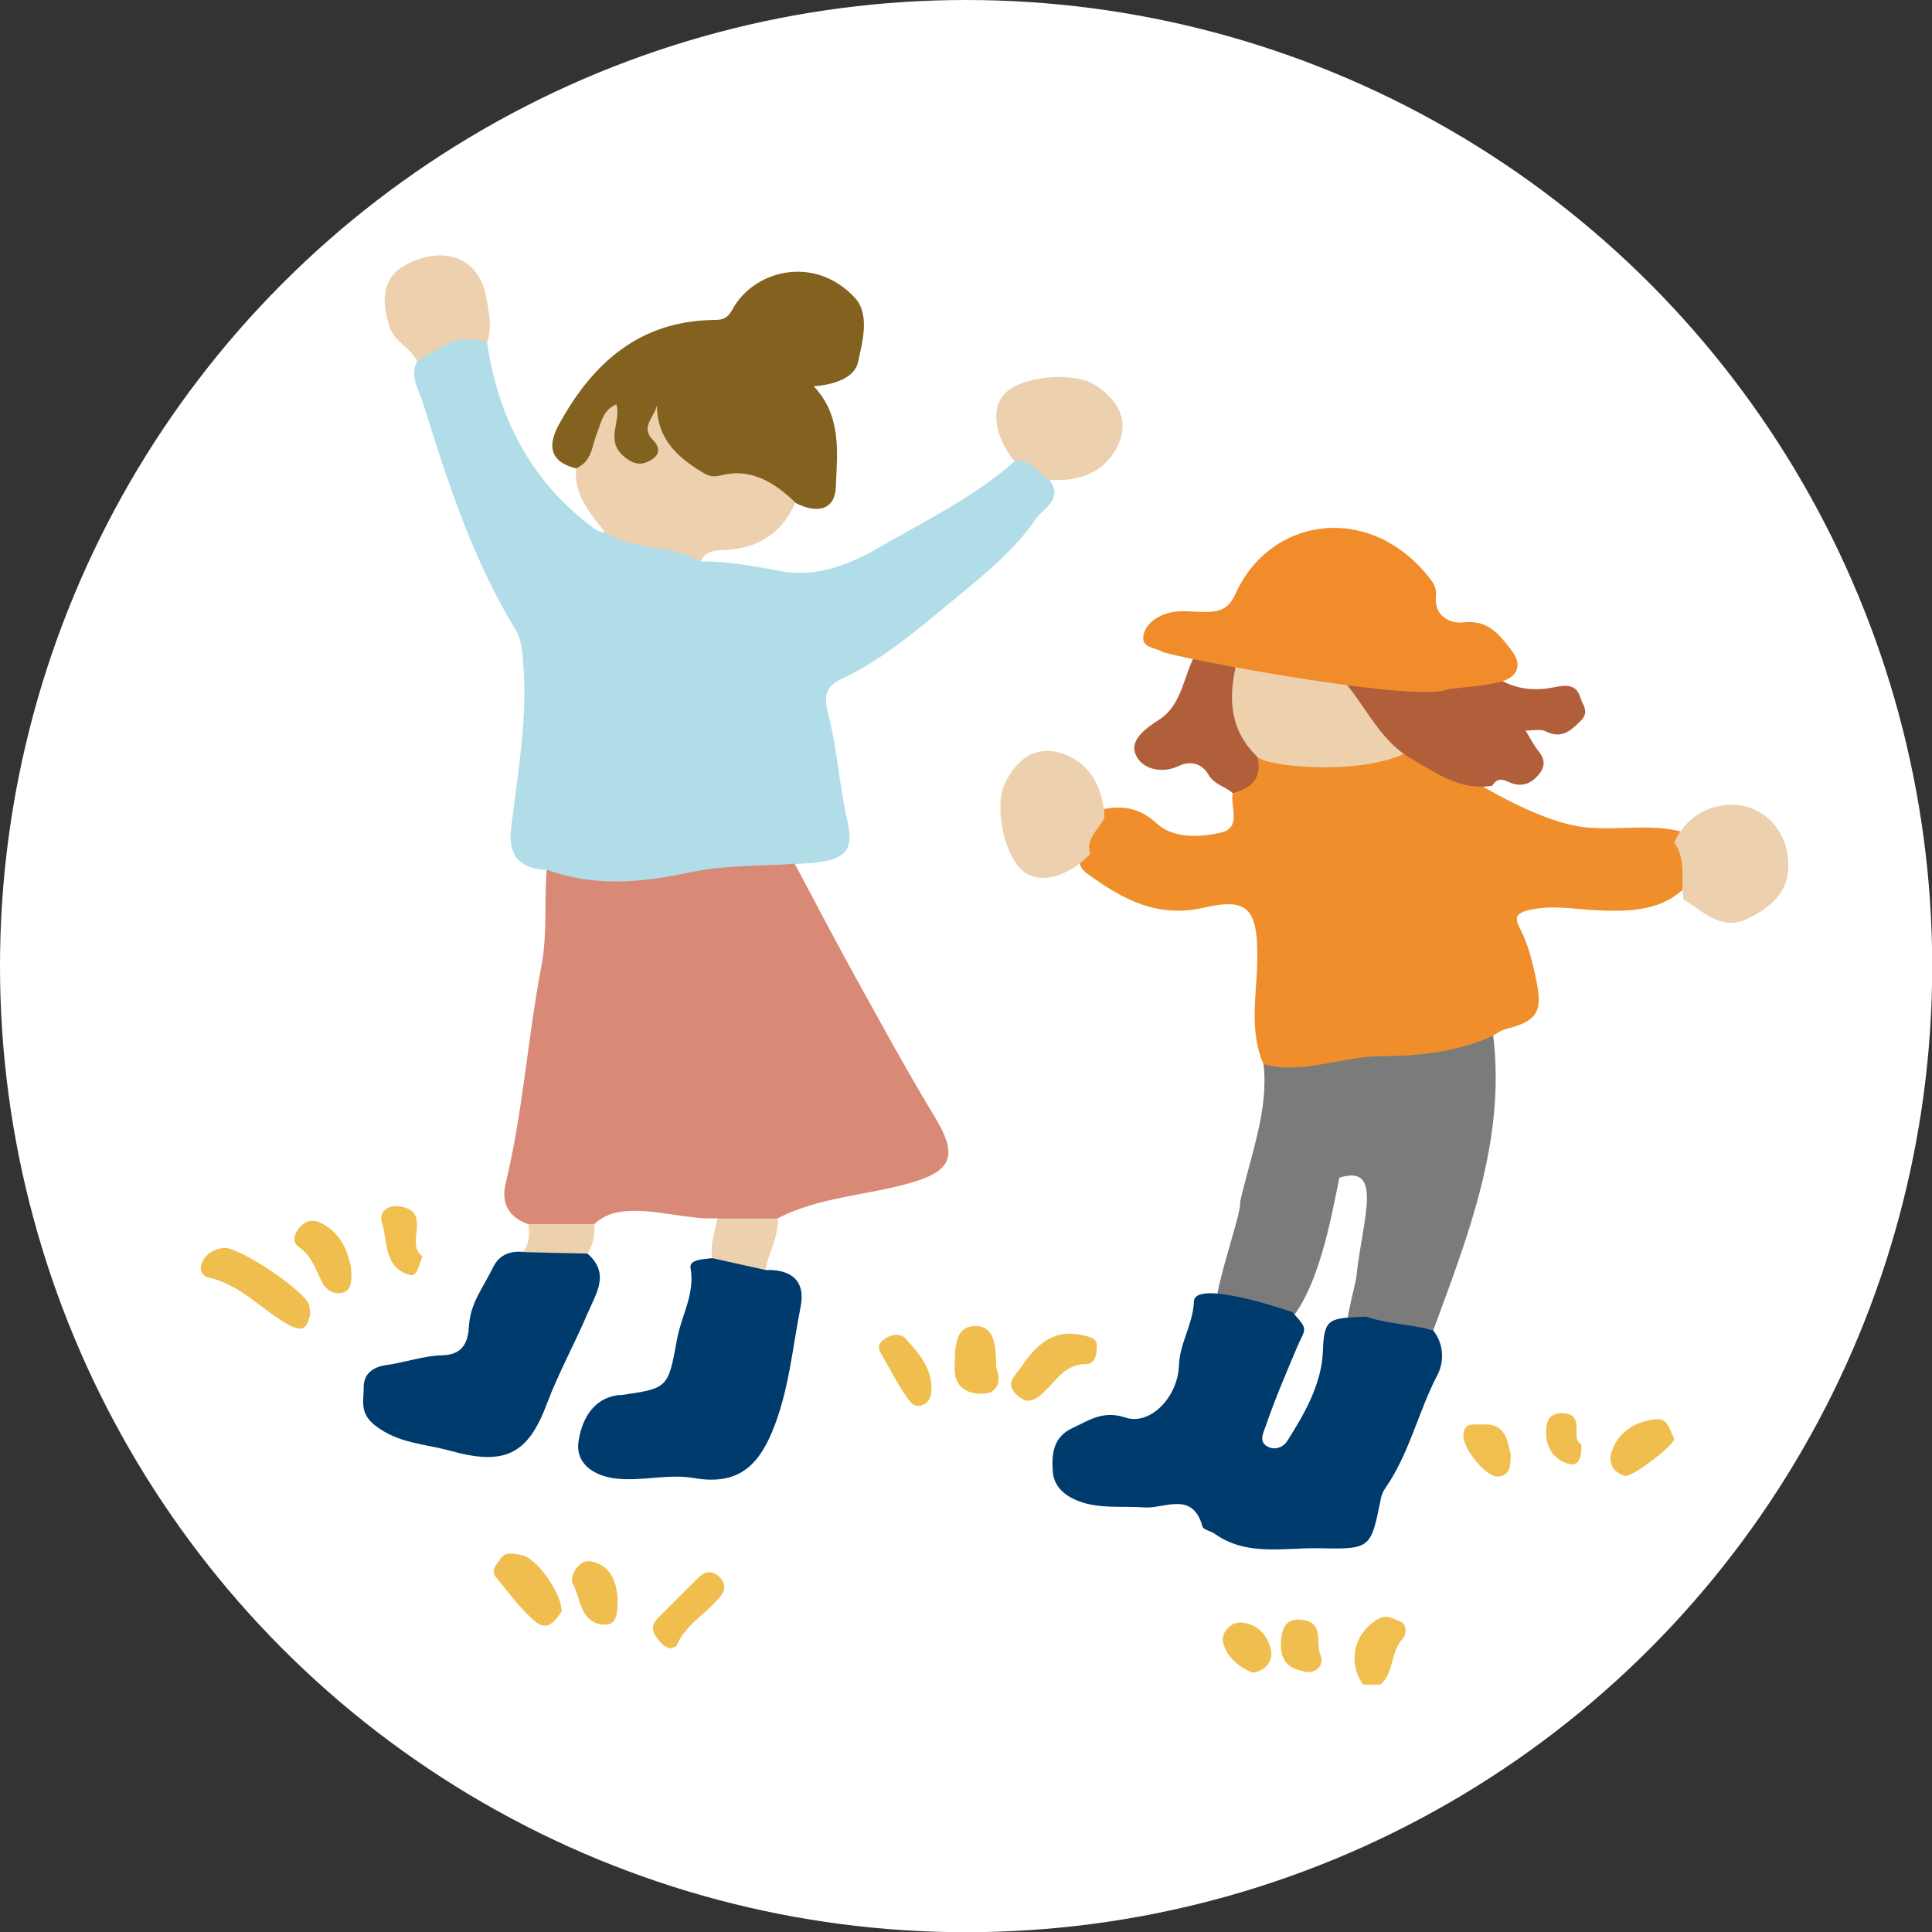 <?xml version="1.0" encoding="UTF-8"?>
<svg id="_レイヤー_2" data-name="レイヤー 2" xmlns="http://www.w3.org/2000/svg" viewBox="0 0 92.69 92.69">
  <rect x="0" y="0" width="92.69" height="92.69" fill="#333333" stroke="none"/>
  <defs>
    <style>
      .cls-1 {
        fill: #f0bf4f;
      }

      .cls-2 {
        fill: #b05f3a;
      }

      .cls-3 {
        fill: #d88a77;
      }

      .cls-4 {
        fill: #f0be4e;
      }

      .cls-5 {
        fill: #edd0ad;
      }

      .cls-6 {
        fill: #f08e2b;
      }

      .cls-7 {
        fill: #edd1ad;
      }

      .cls-8 {
        fill: #fff;
      }

      .cls-9 {
        fill: #b0dde7;
      }

      .cls-10 {
        fill: #003b6d;
      }

      .cls-11 {
        fill: #efbe4e;
      }

      .cls-12 {
        fill: #836220;
      }

      .cls-13 {
        fill: #f08d2a;
      }

      .cls-14 {
        fill: #edd1ae;
      }

      .cls-15 {
        fill: #7a7b7a;
      }
    </style>
  </defs>
  <g id="_レイヤー_1-2" data-name="レイヤー 1">
    <g>
      <circle class="cls-8" cx="46.35" cy="46.35" r="46.35"/>
      <g>
        <path class="cls-1" d="M65.39,80.82c-.76-1.11-.42-2.48.73-3.15.41-.24.73.01,1.03.11.38.12.32.67.15.84-.6.63-.4,1.62-1.07,2.2h-.85Z"/>
        <path class="cls-9" d="M26.24,41.73c-1.29-.04-1.88-.67-1.72-1.98.31-2.6.79-5.18.59-7.82-.05-.62-.06-1.21-.4-1.76-2.05-3.38-3.26-7.11-4.42-10.85-.2-.64-.66-1.27-.27-2,1.27-1.4,2.2-1.63,3.35-.85.54,3.53,2.04,6.52,4.93,8.73.23.18.44.35.74.34,1.58.28,3.33.02,4.57,1.39,1.32,0,2.59.23,3.89.48,1.6.31,3.25-.32,4.56-1.08,2.25-1.3,4.63-2.45,6.61-4.19.95-.45,1.38.09,1.67.89.72.89-.34,1.42-.63,1.84-1.08,1.6-2.63,2.81-4.12,4.04-1.66,1.37-3.29,2.77-5.27,3.69-.67.31-.82.78-.6,1.6.44,1.69.54,3.45.93,5.17.37,1.62-.18,2-2.52,2.08-.23.26-.56.36-.88.39-2.84.21-5.63.94-8.49.85-.94-.03-1.89-.09-2.52-.95Z"/>
        <path class="cls-3" d="M26.24,41.73c2.28.83,4.54.62,6.87.12,1.63-.35,3.34-.29,5.02-.41.87,1.63,1.72,3.27,2.61,4.89,1.35,2.44,2.68,4.9,4.12,7.28,1.13,1.87.79,2.59-1.25,3.16-2.09.59-4.32.66-6.3,1.68-.96.55-1.93.55-2.89,0-1.44.07-2.84-.43-4.29-.35-.65.04-1.16.2-1.62.63-1.06.4-2.11.57-3.17,0-.94-.33-1.31-1.01-1.08-1.96.83-3.42,1.05-6.94,1.71-10.39.3-1.57.13-3.12.26-4.67Z"/>
        <path class="cls-6" d="M81.32,42.01c-1.18,1.69-2.93,1.75-4.74,1.66-1.06-.05-2.09-.26-3.17-.02-.7.15-.76.37-.48.91.38.74.58,1.53.75,2.35.35,1.61.12,2.07-1.44,2.46-.22.05-.41.21-.61.31-.67.75-1.6.95-2.53,1.09-2.07.3-4.18.22-6.24.72-.7.17-1.6.23-2.25-.44-.69-1.62-.32-3.33-.29-4.98.03-2.39-.38-3.03-2.53-2.53-2.27.53-3.94-.4-5.62-1.62-.58-.42-.38-.86-.15-1.34-.23-.86-.14-1.56.91-1.76.97-.18,1.75-.06,2.57.69.79.72,2.03.67,3.05.44,1.05-.23.46-1.23.59-1.9.58-.56.95-1.26,1.23-2.01,1.65-.37,3.31.03,4.96-.02,1.34.69,1.69-.58,3.09-.01,2.04,1.4,5.38,3.48,7.72,3.69,1.62.15,3.27-.24,4.87.3.83.55.79,1.24.32,2Z"/>
        <path class="cls-15" d="M68.75,63.82c-1.09-.42-2.95,1.17-4,.59-.44-.52.27-2.6.33-3.21.29-2.71,1.31-5.37-.82-4.7-.4,1.9-1.02,5.66-2.71,7.21-1.02-.24-2.14.37-3.13-.09-.62-.81,1.16-5.22,1.08-5.98.53-2.29,1.37-4.42,1.12-6.58,1.91.5,3.74-.38,5.64-.39,1.79,0,3.67-.2,5.38-.98.6,5.03-1.2,9.57-2.88,14.14Z"/>
        <path class="cls-12" d="M27.63,22.47c-1.28-.32-1.36-1.12-.81-2.11,1.61-2.95,3.87-4.97,7.45-5.01.4,0,.63-.07.86-.49,1.01-1.88,3.91-2.67,5.87-.59.75.8.38,2.11.17,3.09-.16.77-1.15,1.1-2.13,1.17,1.35,1.43,1.13,3.17,1.06,4.84-.04,1.06-.85,1.32-1.95.75-1.32-.44-2.55-.97-4.03-1.04-1.43-.07-2.35-1.34-2.77-2.79-.07.65.9,1.25.08,1.91-.35.29-.75.43-1.18.23-.8-.39-1.16-1.05-1.13-1.91-.43.67-.18,1.92-1.49,1.96Z"/>
        <path class="cls-10" d="M36.73,60.93c1.23-.04,1.93.51,1.68,1.77-.4,2.01-.56,4.06-1.37,6-.77,1.84-1.83,2.54-3.77,2.21-1.22-.21-2.43.16-3.68.03-1.2-.13-1.97-.79-1.84-1.75.13-.93.6-2.09,1.92-2.26.05,0,.1,0,.14,0,2.27-.33,2.24-.34,2.68-2.72.21-1.12.86-2.13.64-3.37-.08-.43.63-.42,1.04-.48.96-.29,1.81-.08,2.57.57Z"/>
        <path class="cls-10" d="M28.18,60.14c1.11.95.41,1.93.01,2.87-.62,1.46-1.39,2.85-1.95,4.33-.92,2.48-2.06,2.98-4.65,2.26-1.23-.34-2.47-.34-3.59-1.21-.78-.6-.54-1.22-.55-1.85,0-.63.44-.96,1.09-1.05.91-.13,1.8-.45,2.7-.47,1.02-.03,1.22-.7,1.26-1.41.06-1.09.7-1.87,1.14-2.78.3-.62.8-.82,1.44-.77,1.04-.41,2.07-.43,3.09.07Z"/>
        <path class="cls-5" d="M27.63,22.47c.78-.32.76-1.07,1.02-1.71.19-.48.28-1.1.92-1.36.25.81-.54,1.71.33,2.47.46.4.83.49,1.3.22.47-.27.5-.6.1-1.01-.59-.6.12-1.09.22-1.65-.01,1.57.92,2.46,2.13,3.2.34.21.54.28.97.17,1.43-.36,2.55.36,3.54,1.31-.66,1.53-1.88,2.24-3.51,2.28-.46.01-.83.1-1.04.55-1.4-.87-3.18-.48-4.57-1.39-.71-.92-1.52-1.78-1.4-3.08Z"/>
        <path class="cls-14" d="M50.35,23.03c-.55-.31-.88-1.04-1.67-.89-.97-1.19-1.17-2.54-.47-3.26.85-.87,3.31-1.04,4.29-.43,1.09.68,1.67,1.64,1.19,2.79-.57,1.37-1.85,1.89-3.33,1.78Z"/>
        <path class="cls-14" d="M52.99,39.21c-.24.58-.93.99-.69,1.77-1.07,1.1-2.39,1.45-3.18.84-.97-.75-1.42-3.16-.92-4.21.55-1.16,1.44-1.84,2.63-1.5,1.42.41,2.09,1.62,2.16,3.1Z"/>
        <path class="cls-2" d="M57.43,31.24c.67.28,1.34.57,2.01.85.31,1.4,1.01,2.72.88,4.21.26,1.03-.27,1.51-1.18,1.75-.37-.33-.88-.39-1.18-.91-.25-.43-.76-.7-1.41-.39-.8.38-1.77.17-2.07-.56-.28-.67.44-1.22,1.11-1.65,1.18-.74,1.18-2.23,1.85-3.31Z"/>
        <path class="cls-5" d="M23.36,16.47c-1.34-.61-2.3.29-3.35.85-.32-.66-1.11-.91-1.35-1.72-.51-1.7-.09-2.71,1.57-3.21,1.48-.45,2.76.22,3.07,1.75.15.74.33,1.55.06,2.33Z"/>
        <path class="cls-14" d="M80.77,43.17c-.16-.91.17-1.91-.45-2.75.64-1.4,1.99-1.98,3.24-1.77,1.1.19,2.11,1.13,2.23,2.59.12,1.49-.74,2.22-1.89,2.81-1.33.68-2.16-.34-3.13-.89Z"/>
        <path class="cls-11" d="M14.89,63.02c-.12.55-.26.96-1.01.56-1.32-.72-2.33-1.96-3.89-2.29-.18-.04-.45-.26-.32-.65.19-.52.61-.71,1.05-.77.71-.09,3.86,2.03,4.1,2.71.05.13.04.28.06.44Z"/>
        <path class="cls-11" d="M52.61,64.66c.04.38-.15.78-.46.78-1.02-.02-1.46.77-2.05,1.33-.42.4-.79.65-1.32.15-.59-.55-.09-.89.18-1.29.73-1.08,1.56-1.94,3.07-1.55.37.09.63.15.59.58Z"/>
        <path class="cls-11" d="M26.94,77.32c-.29.4-.65,1.02-1.32.43-.69-.61-1.24-1.37-1.83-2.09-.28-.35.07-.63.22-.87.23-.38.69-.24,1.03-.18.7.13,1.95,1.87,1.9,2.71Z"/>
        <path class="cls-5" d="M36.73,60.93c-.86-.19-1.71-.38-2.57-.57-.09-.66.14-1.27.26-1.9.96,0,1.93,0,2.89,0,.06.88-.44,1.63-.59,2.47Z"/>
        <path class="cls-4" d="M16.84,60.81c.05.63.03,1.08-.38,1.2-.41.12-.81-.1-1.02-.52-.3-.6-.49-1.24-1.11-1.67-.37-.25-.17-.71.08-.97.24-.25.54-.39.98-.18,1.01.5,1.29,1.39,1.45,2.13Z"/>
        <path class="cls-4" d="M47.8,65.64c.24.59.1,1.21-.66,1.23-.69.02-1.37-.3-1.34-1.24.03-.84-.06-1.98.96-2.01,1.04-.03,1.01,1.1,1.04,2.02Z"/>
        <path class="cls-4" d="M32.22,79.08c-.37-.02-.56-.32-.75-.57-.22-.29-.18-.61.09-.88.65-.65,1.29-1.3,1.95-1.94.31-.31.66-.36.99-.05.33.3.32.64.03.99-.65.8-1.65,1.31-2.07,2.32-.03.06-.15.08-.24.13Z"/>
        <path class="cls-4" d="M80.32,69.04c-.03.33-2.05,1.86-2.36,1.77-.6-.18-.82-.66-.63-1.19.34-.96,1.14-1.43,2.12-1.53.6-.06.66.56.88.95Z"/>
        <path class="cls-11" d="M44.68,66.55c.02.35-.05.69-.38.84-.47.22-.69-.21-.88-.48-.39-.56-.69-1.18-1.04-1.78-.17-.29-.37-.55,0-.85.33-.27.8-.33,1.03-.09.62.66,1.24,1.36,1.28,2.35Z"/>
        <path class="cls-11" d="M29.63,76.61c0,.75.01,1.41-.72,1.33-1.1-.12-1.05-1.3-1.45-2.01-.12-.22.24-1.14.89-1.02.99.18,1.21,1.04,1.28,1.7Z"/>
        <path class="cls-1" d="M20.27,60.27c-.18.4-.24,1-.6.9-1.26-.34-1.06-1.6-1.35-2.53-.15-.48.26-.82.76-.77,1.75.17.31,1.84,1.18,2.39Z"/>
        <path class="cls-5" d="M28.18,60.14c-1.03-.02-2.06-.04-3.09-.07.31-.4.32-.86.26-1.34,1.06,0,2.11,0,3.17,0,0,.49-.03.98-.34,1.4Z"/>
        <path class="cls-1" d="M72.48,69.75c0,.58-.03,1.02-.58,1.09-.57.07-1.71-1.31-1.69-1.97.02-.69.53-.5.91-.53,1.12-.07,1.2.77,1.35,1.41Z"/>
        <path class="cls-11" d="M61.49,78.46c.05-.19.11-.85.97-.75,1.11.12.63,1.14.9,1.72.18.4-.19.87-.7.78-.7-.13-1.38-.39-1.17-1.75Z"/>
        <path class="cls-11" d="M60.1,80.25c-.65-.25-1.25-.75-1.43-1.47-.1-.39.34-.96.83-.94.83.03,1.37.65,1.49,1.41.06.35-.21.92-.89,1Z"/>
        <path class="cls-11" d="M75.87,69.3c.02.53-.11,1.03-.52.95-.65-.14-1.13-.63-1.17-1.39-.03-.58.08-1.09.8-1.06,1.14.05.31,1.23.89,1.5Z"/>
        <path class="cls-7" d="M60.31,36.3c-1.42-1.38-1.35-3.01-.97-4.55,1.13,0,4.72.67,5.85.67.85,1.4,1.96,1.94,2.81,3.34-1.76,1.52-7.19,1.1-7.69.54Z"/>
        <path class="cls-2" d="M64.68,32.25c2.18-.05,4.37-.1,6.55-.16.92.8,1.95,1.13,3.18.91.51-.09,1.2-.3,1.41.47.09.33.47.67.01,1.12-.51.51-.94.87-1.69.49-.22-.11-.54-.03-.95-.03.23.37.38.68.58.93.29.36.42.69.1,1.12-.32.42-.71.63-1.21.52-.38-.09-.74-.47-1.07.08-1.62.26-2.82-.71-4.1-1.43-1.27-.85-1.92-2.23-2.84-3.38-.15-.19-.15-.43,0-.64Z"/>
        <path class="cls-13" d="M55.74,31.25c-.33-.17-.95-.18-.89-.7.05-.43.36-.78.85-1.01.7-.33,1.39-.18,2.07-.18.71,0,1.16-.11,1.5-.86,1.69-3.77,6.55-4.41,9.38-.68.19.25.27.49.24.77-.1.98.69,1.34,1.31,1.27,1.19-.14,1.73.58,2.3,1.32.58.74.3,1.33-.55,1.54-.8.2-1.65.24-2.47.34-.03.02-.06.03-.1.04-1.69.59-13.09-1.56-13.64-1.84Z"/>
        <path class="cls-10" d="M68.75,63.82c.54.66.53,1.53.22,2.13-.93,1.78-1.35,3.78-2.51,5.45-.1.14-.18.32-.21.49-.48,2.4-.48,2.44-2.94,2.39-1.7-.04-3.48.41-5.04-.7-.18-.13-.54-.19-.58-.34-.47-1.73-1.82-.85-2.79-.92-1.06-.08-2.14.09-3.17-.31-.65-.25-1.16-.69-1.22-1.39-.06-.83,0-1.67.93-2.1.81-.38,1.48-.87,2.56-.51,1.15.39,2.5-.94,2.56-2.49.04-1.1.68-1.99.72-3.08.04-.99,3.67.15,4.72.51.82.89.62.76.23,1.68-.53,1.26-1.07,2.51-1.51,3.8-.11.32-.36.76.13.99.33.16.71.01.89-.26.86-1.35,1.68-2.78,1.73-4.38.05-1.57.33-1.54,2.07-1.61,1.09.36,2.14.36,3.22.65Z"/>
      </g>
    </g>
  </g>
</svg>